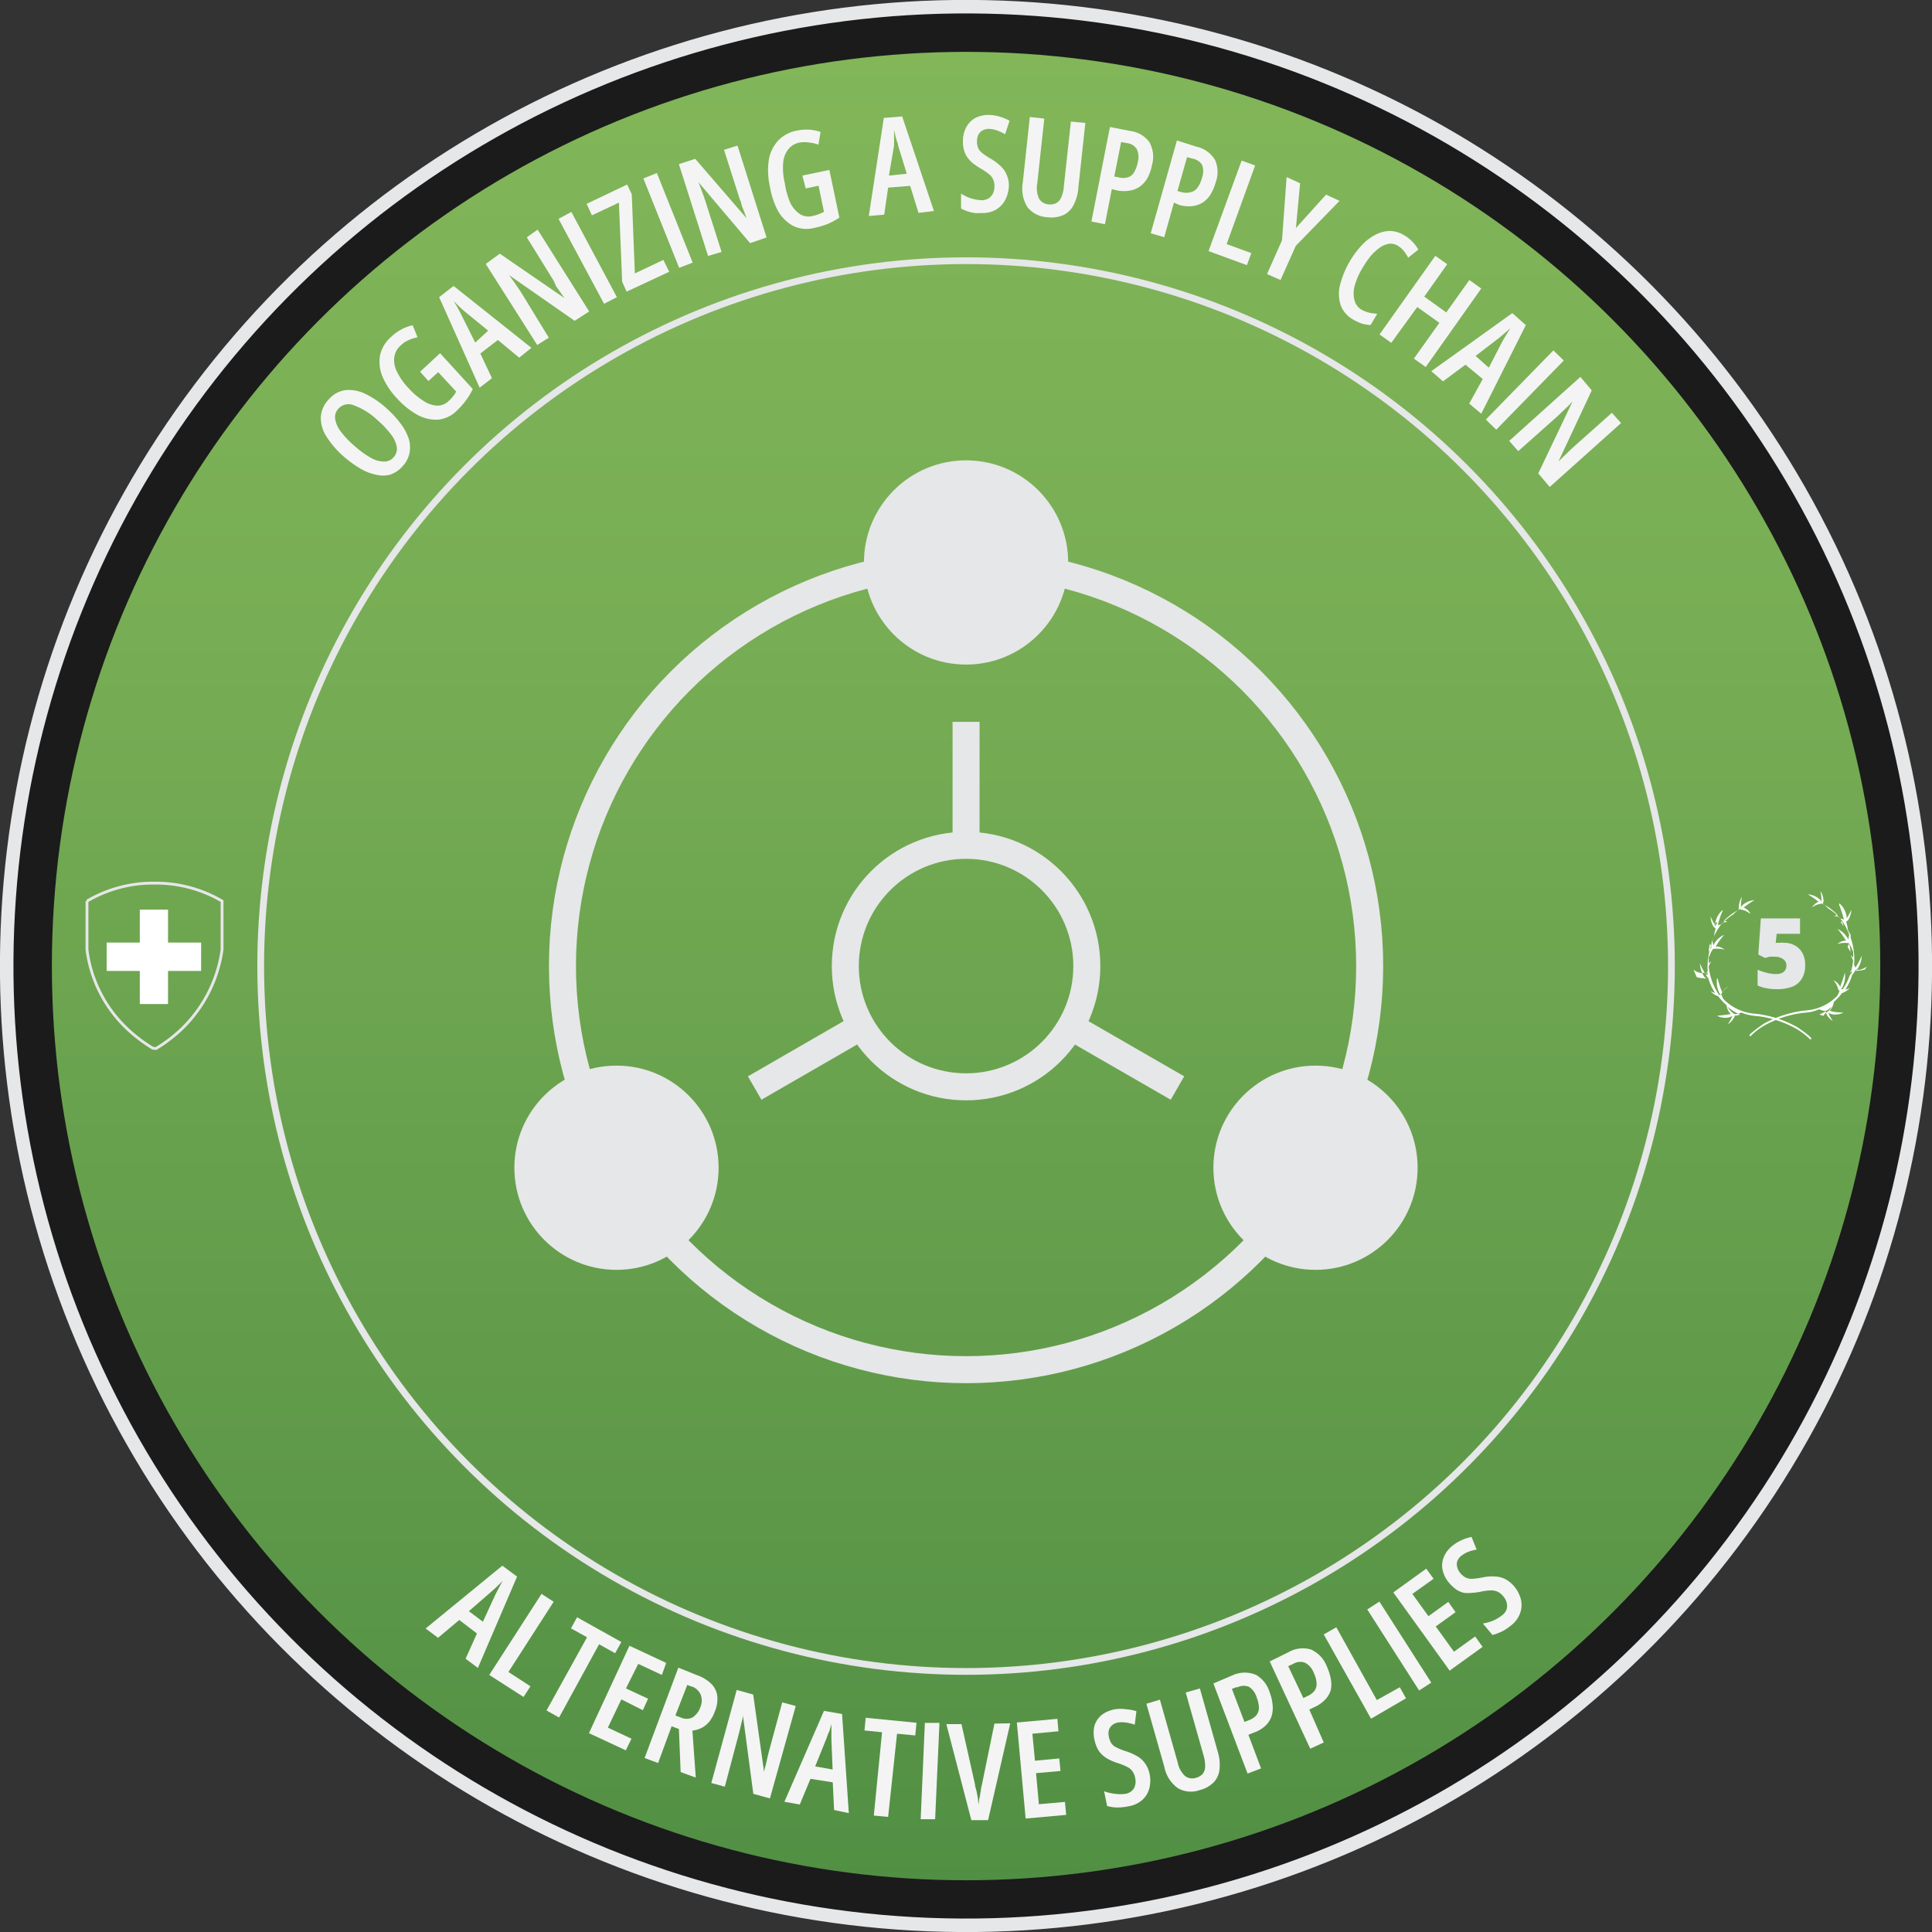 <svg id="Layer_1" data-name="Layer 1" xmlns="http://www.w3.org/2000/svg" xmlns:xlink="http://www.w3.org/1999/xlink" viewBox="0 0 143.03 143.03"><rect x="0" y="0" width="143.03" height="143.03" fill="#333333" stroke="none"/><defs><style>.cls-1{fill:#1b1b1b;}.cls-1,.cls-3,.cls-5,.cls-7{stroke:#e6e7e8;}.cls-1,.cls-2,.cls-3,.cls-5,.cls-7{stroke-miterlimit:10;}.cls-2{stroke:#1b1b1b;fill:url(#linear-gradient);}.cls-3,.cls-5,.cls-7{fill:none;}.cls-3{stroke-width:0.5px;}.cls-4{fill:#f4f4f4;}.cls-5{stroke-width:2px;}.cls-6{fill:#fff;}.cls-7{stroke-width:0.21px;}.cls-8{fill:#e6e7e8;}</style><linearGradient id="linear-gradient" x1="71.52" y1="139.7" x2="71.52" y2="3.34" gradientUnits="userSpaceOnUse"><stop offset="0" stop-color="#518f44"/><stop offset="0.13" stop-color="#599547"/><stop offset="0.68" stop-color="#77ad54"/><stop offset="1" stop-color="#82b659"/></linearGradient></defs><circle class="cls-1" cx="71.52" cy="71.52" r="71.02" transform="translate(-3.85 138.97) rotate(-86.83)"/><circle class="cls-2" cx="71.52" cy="71.52" r="68.18"/><circle class="cls-3" cx="71.52" cy="71.52" r="52.22"/><path class="cls-4" d="M28.66,30.27a7.34,7.34,0,0,1,1,1.09,3.9,3.9,0,0,1,.59,1.09,2.14,2.14,0,0,1,.07,1.06,2,2,0,0,1-.51,1,2.18,2.18,0,0,1-.92.63,2.14,2.14,0,0,1-1.07,0,3.79,3.79,0,0,1-1.16-.46,8.57,8.57,0,0,1-1.2-.87,6.85,6.85,0,0,1-1.33-1.55,2.55,2.55,0,0,1-.38-1.41,2.07,2.07,0,0,1,.57-1.26,2,2,0,0,1,1.25-.71,2.82,2.82,0,0,1,1.48.28A6.65,6.65,0,0,1,28.66,30.27ZM26.23,33a7.11,7.11,0,0,0,1.22.89,2,2,0,0,0,1,.28.87.87,0,0,0,.69-.32.92.92,0,0,0,.24-.71,2,2,0,0,0-.39-.92,6.93,6.93,0,0,0-1.05-1.12A5.1,5.1,0,0,0,26.18,30a1,1,0,0,0-1.13.26.9.9,0,0,0-.24.73,2,2,0,0,0,.4.93A6.59,6.59,0,0,0,26.23,33Z"/><path class="cls-4" d="M31.1,27.52l1.48-1.37L35,28.8a5,5,0,0,1-.52.86,5.43,5.43,0,0,1-.68.76,2.27,2.27,0,0,1-1.38.65,2.88,2.88,0,0,1-1.52-.36,5.87,5.87,0,0,1-1.51-1.22,5.45,5.45,0,0,1-1.08-1.62,2.86,2.86,0,0,1-.17-1.59A2.57,2.57,0,0,1,29,24.9a3.32,3.32,0,0,1,.75-.53,3.08,3.08,0,0,1,.8-.29l.36.89a2.71,2.71,0,0,0-.68.22,1.91,1.91,0,0,0-.56.38,1.39,1.39,0,0,0-.48.88,1.87,1.87,0,0,0,.2,1.07,4.83,4.83,0,0,0,.87,1.23,5.19,5.19,0,0,0,1.08.92,2,2,0,0,0,1,.36,1.2,1.2,0,0,0,.89-.36,2.38,2.38,0,0,0,.31-.33,1.75,1.75,0,0,0,.23-.35l-1.33-1.44-.72.66Z"/><path class="cls-4" d="M38.44,26.48l-1.58-1.31-1.3,1L36.42,28l-.91.7-3-6.7,1.07-.83,5.76,4.58Zm-2.3-2L34.45,23.1l-.31-.27-.28-.27-.26-.25a3.4,3.4,0,0,0,.18.3L34,23l.18.36,1,2Z"/><path class="cls-4" d="M43.62,23.06l-1.08.69-4.85-3.38,0,0,.34.47.29.42.25.37L40.63,25l-.86.54-3.81-6L37,18.78l4.79,3.29,0,0-.34-.48-.29-.41L41,20.8l-2-3.23L39.8,17Z"/><path class="cls-4" d="M44.72,22.49,41.35,16.2l.95-.51L45.67,22Z"/><path class="cls-4" d="M49.54,20.12l-3.15,1.47-.33-.73L45.82,15l-2,.94-.39-.85,3-1.43.34.72L47,20.24l2.11-1Z"/><path class="cls-4" d="M50.28,19.83l-2.65-6.62,1-.4,2.65,6.63Z"/><path class="cls-4" d="M56.75,17.58,55.53,18,51.7,13.48h0q.12.28.21.54t.18.48c.05.15.1.29.14.42l1.19,3.73-1,.3-2.16-6.8,1.21-.39,3.8,4.4h0l-.2-.55q-.11-.25-.18-.48c0-.14-.09-.28-.13-.4l-1.16-3.64,1-.31Z"/><path class="cls-4" d="M59.4,13l2-.42.74,3.53a5.1,5.1,0,0,1-.89.48,6.38,6.38,0,0,1-1,.29,2.27,2.27,0,0,1-1.52-.15,2.91,2.91,0,0,1-1.12-1.09A5.9,5.9,0,0,1,57,13.83a5.47,5.47,0,0,1-.09-1.95,2.76,2.76,0,0,1,.67-1.44A2.5,2.5,0,0,1,59,9.67a3.14,3.14,0,0,1,.91-.07,3.21,3.21,0,0,1,.84.17l-.16.94a2.87,2.87,0,0,0-.69-.16,2.23,2.23,0,0,0-.68,0,1.39,1.39,0,0,0-.86.5,1.87,1.87,0,0,0-.38,1,4.77,4.77,0,0,0,.12,1.5A5.62,5.62,0,0,0,58.5,15a2.15,2.15,0,0,0,.69.83,1.19,1.19,0,0,0,1,.15,2,2,0,0,0,.43-.13,2.7,2.7,0,0,0,.38-.17l-.4-1.93-.95.2Z"/><path class="cls-4" d="M68,15.76l-.62-2-1.63.13-.29,2-1.14.1,1.11-7.26,1.36-.11,2.35,7Zm-.87-2.9-.65-2.11c0-.13-.08-.27-.11-.39s-.07-.26-.1-.38a3,3,0,0,0-.08-.35c0,.11,0,.22,0,.35l0,.38c0,.14,0,.27,0,.41L65.81,13Z"/><path class="cls-4" d="M74.69,13.7a2.45,2.45,0,0,1-.27,1.1,1.89,1.89,0,0,1-.7.73,2,2,0,0,1-1,.24,4.66,4.66,0,0,1-.56,0,4.37,4.37,0,0,1-.52-.12,4.25,4.25,0,0,1-.49-.21l0-1.11a2.78,2.78,0,0,0,.76.36,3,3,0,0,0,.74.13,1,1,0,0,0,.52-.12,1,1,0,0,0,.33-.36,1.07,1.07,0,0,0,.12-.51,1.19,1.19,0,0,0-.08-.51,1.11,1.11,0,0,0-.3-.41,4.47,4.47,0,0,0-.63-.43c-.21-.12-.39-.25-.56-.37a2.49,2.49,0,0,1-.42-.44,1.75,1.75,0,0,1-.26-.55,2.33,2.33,0,0,1-.08-.73,2.09,2.09,0,0,1,.26-1,1.69,1.69,0,0,1,.68-.67,2.15,2.15,0,0,1,1-.21,3.11,3.11,0,0,1,.8.13,3.52,3.52,0,0,1,.71.3l-.33,1a3.41,3.41,0,0,0-.62-.29,2,2,0,0,0-.56-.11,1,1,0,0,0-.48.11.77.77,0,0,0-.31.31,1,1,0,0,0-.11.46,1.38,1.38,0,0,0,.08.53,1,1,0,0,0,.32.39,5.66,5.66,0,0,0,.63.42,3.86,3.86,0,0,1,.74.56,1.83,1.83,0,0,1,.44.65A2,2,0,0,1,74.69,13.7Z"/><path class="cls-4" d="M80.35,9.1l-.52,4.82a3.22,3.22,0,0,1-.38,1.31,1.6,1.6,0,0,1-.77.71,2.23,2.23,0,0,1-1.15.14,2,2,0,0,1-1.47-.75,2.6,2.6,0,0,1-.34-1.83l.52-4.84,1.07.12-.52,4.81a1.88,1.88,0,0,0,.14,1.13.9.9,0,0,0,.7.41,1,1,0,0,0,.56-.09.86.86,0,0,0,.37-.42,2.34,2.34,0,0,0,.2-.83L79.28,9Z"/><path class="cls-4" d="M83.64,9.69a2.08,2.08,0,0,1,1.45.83,2.23,2.23,0,0,1,.2,1.68,3.46,3.46,0,0,1-.32.94,1.94,1.94,0,0,1-.53.63,1.72,1.72,0,0,1-.74.33,2.62,2.62,0,0,1-1,0L82.31,14,81.8,16.6l-1-.2,1.37-7Zm-.24.9-.4-.08-.51,2.56.33.06a1.25,1.25,0,0,0,.67,0,.8.8,0,0,0,.46-.36,2.2,2.2,0,0,0,.28-.76,1.35,1.35,0,0,0-.09-1A1,1,0,0,0,83.4,10.59Z"/><path class="cls-4" d="M88.58,10.86a2.1,2.1,0,0,1,1.38,1A2.19,2.19,0,0,1,90,13.5a3.62,3.62,0,0,1-.39.91,2,2,0,0,1-.58.59,1.81,1.81,0,0,1-.77.26,2.51,2.51,0,0,1-1-.1L86.91,15l-.72,2.56-1-.29,1.94-6.87Zm-.31.88-.39-.11-.71,2.51.31.09a1.31,1.31,0,0,0,.67,0,.86.86,0,0,0,.49-.32,2.07,2.07,0,0,0,.34-.73,1.35,1.35,0,0,0,0-1A1.09,1.09,0,0,0,88.27,11.74Z"/><path class="cls-4" d="M89.47,18.59l2.45-6.7,1,.36-2.11,5.82,1.83.67-.33.89Z"/><path class="cls-4" d="M95.94,16.88l2.23-2.47,1,.46L95.93,18.2,94.8,20.73l-1-.44,1.11-2.5.34-4.68,1,.46Z"/><path class="cls-4" d="M103.48,18.19a1,1,0,0,0-.66-.14,1.59,1.59,0,0,0-.68.29,3.82,3.82,0,0,0-.67.62,6.76,6.76,0,0,0-.6.88,5.09,5.09,0,0,0-.59,1.35,2.14,2.14,0,0,0,0,1.06,1.15,1.15,0,0,0,.52.68,2.23,2.23,0,0,0,.57.22,4,4,0,0,0,.59.08l-.49.83a2.76,2.76,0,0,1-.63-.1,3.26,3.26,0,0,1-.64-.29,2.06,2.06,0,0,1-.92-1,2.69,2.69,0,0,1-.09-1.51,6.81,6.81,0,0,1,1.62-3,3.69,3.69,0,0,1,1-.77,2.32,2.32,0,0,1,1.06-.29,2.06,2.06,0,0,1,1.07.31,2.51,2.51,0,0,1,.6.46,2.79,2.79,0,0,1,.46.61l-.75.6a2.51,2.51,0,0,0-.3-.47A1.68,1.68,0,0,0,103.48,18.19Z"/><path class="cls-4" d="M105.55,27.17l-.88-.62,1.89-2.65-1.64-1.17L103,25.38l-.87-.62,4.13-5.82.88.62-1.7,2.4,1.63,1.17,1.71-2.4.88.63Z"/><path class="cls-4" d="M108.77,29.88l1-1.82L108.49,27l-1.66,1.23-.87-.75,6-4.3,1,.89-3.3,6.56Zm1.45-2.66,1-1.94.21-.36c.07-.11.14-.22.2-.33l.19-.3-.26.23-.29.25L111,25l-1.76,1.35Z"/><path class="cls-4" d="M110,31.06l5-5.12.77.75-5,5.12Z"/><path class="cls-4" d="M114.73,36.05l-.85-1,2.54-5.33,0,0c-.14.15-.27.29-.41.42l-.37.35-.32.31-2.92,2.6-.67-.76L117,27.9l.84,1-2.46,5.26,0,0,.42-.41.37-.36.31-.29,2.85-2.54.68.76Z"/><path class="cls-4" d="M34.47,122.8l.84-1.87-1.31-1-1.57,1.32-.92-.69,5.68-4.65,1.09.81-2.9,6.76Zm1.28-2.74.92-2c.06-.13.13-.25.19-.37l.18-.34.17-.32-.24.25-.28.27-.3.27-1.68,1.46Z"/><path class="cls-4" d="M36.22,124l3.87-6,.9.58-3.35,5.2,1.63,1.06-.51.79Z"/><path class="cls-4" d="M41.39,127.15l-.93-.52,3-5.42-1.19-.66.45-.82L46,121.56l-.46.83-1.19-.66Z"/><path class="cls-4" d="M46.33,129.58l-2.73-1.27,3-6.47,2.72,1.27L49,124l-1.75-.82L46.34,125l1.64.76-.39.85L46,125.81l-1,2.09,1.75.82Z"/><path class="cls-4" d="M51.56,124a2.92,2.92,0,0,1,1.09.65,1.55,1.55,0,0,1,.45.89,2.3,2.3,0,0,1-.17,1.14,2.72,2.72,0,0,1-.39.74,1.84,1.84,0,0,1-.56.48,2,2,0,0,1-.72.22l.25,3.48-1.12-.41L50.26,128l-.54-.2-1,2.72-1-.37,2.5-6.69Zm-.34.87-.34-.13L50,127l.4.15a1,1,0,0,0,.86,0,1.45,1.45,0,0,0,.6-.8,1.19,1.19,0,0,0,0-.92A1.17,1.17,0,0,0,51.22,124.85Z"/><path class="cls-4" d="M57,133.14l-1.23-.34L55,127h0c0,.2-.07.38-.11.56s-.08.35-.12.51-.07.3-.11.43l-1,3.77-1-.27,1.88-6.89,1.22.34.81,5.75h0c0-.2.09-.39.13-.57s.07-.34.11-.5.07-.29.1-.41l1-3.69,1,.27Z"/><path class="cls-4" d="M61.75,134l-.1-2.05L60,131.69l-.79,1.9-1.14-.2L61,126.66l1.34.23.5,7.34Zm-.11-3-.09-2.21v-.41c0-.13,0-.26,0-.39v-.36a2.56,2.56,0,0,1-.1.34c0,.12-.08.24-.13.36s-.09.26-.14.38l-.83,2.06Z"/><path class="cls-4" d="M65.75,134.51l-1.06-.1.61-6.17L64,128.11l.09-.94,3.76.37-.09.94-1.35-.13Z"/><path class="cls-4" d="M68.16,134.68l.31-7.13,1.08,0-.32,7.13Z"/><path class="cls-4" d="M74.79,127.58l-1.64,7.17-1.24,0-1.85-7.11,1.12,0,1,4.46c0,.15.07.3.11.48s.07.35.1.52,0,.33.07.47c0-.14,0-.29.06-.47l.09-.52c0-.18.06-.34.09-.49l.92-4.49Z"/><path class="cls-4" d="M78.93,134.36l-3,.27-.65-7.11,3-.27.08.92-1.93.18.19,2,1.8-.17.09.93-1.81.16.21,2.3,1.93-.17Z"/><path class="cls-4" d="M85.09,131.26a2.37,2.37,0,0,1,0,1.13,1.77,1.77,0,0,1-.53.87,2,2,0,0,1-1,.46,3.65,3.65,0,0,1-.55.08,3.11,3.11,0,0,1-.53,0,3,3,0,0,1-.52-.1l-.22-1.09a3.37,3.37,0,0,0,.82.19,2.67,2.67,0,0,0,.76,0,.9.9,0,0,0,.48-.23.8.8,0,0,0,.24-.42,1.13,1.13,0,0,0,0-.52,1.3,1.3,0,0,0-.19-.48,1,1,0,0,0-.38-.33,4.28,4.28,0,0,0-.71-.29,4.45,4.45,0,0,1-.62-.25,2,2,0,0,1-.5-.33,1.65,1.65,0,0,1-.38-.48,2.72,2.72,0,0,1-.24-.7,2.3,2.3,0,0,1,0-1,1.74,1.74,0,0,1,.53-.8,2.23,2.23,0,0,1,1-.43,2.83,2.83,0,0,1,.82,0,3.65,3.65,0,0,1,.76.14l-.12,1a3.8,3.8,0,0,0-.67-.16,2.12,2.12,0,0,0-.57,0,.94.94,0,0,0-.44.2.79.79,0,0,0-.24.37,1.1,1.1,0,0,0,0,.48,1.45,1.45,0,0,0,.19.5,1,1,0,0,0,.4.31,5,5,0,0,0,.71.28,4.13,4.13,0,0,1,.84.38,1.77,1.77,0,0,1,.57.55A2,2,0,0,1,85.09,131.26Z"/><path class="cls-4" d="M88.83,125l1.32,4.67a3.31,3.31,0,0,1,.13,1.35,1.6,1.6,0,0,1-.45.95,2.17,2.17,0,0,1-1,.55,1.92,1.92,0,0,1-1.63-.14,2.51,2.51,0,0,1-1-1.57l-1.33-4.68,1-.3,1.32,4.66a1.85,1.85,0,0,0,.55,1,.88.88,0,0,0,.81.12,1,1,0,0,0,.48-.28.88.88,0,0,0,.19-.54,2.9,2.9,0,0,0-.12-.84l-1.32-4.65Z"/><path class="cls-4" d="M91.31,124A2.15,2.15,0,0,1,93,124,2.24,2.24,0,0,1,94,125.3a3.3,3.3,0,0,1,.22,1,2,2,0,0,1-.11.83,1.76,1.76,0,0,1-.46.66,2.39,2.39,0,0,1-.83.48l-.4.16.94,2.49-1,.38-2.53-6.67Zm.27.89-.38.14.93,2.45.3-.12A1.43,1.43,0,0,0,93,127a.92.92,0,0,0,.2-.55,2.25,2.25,0,0,0-.17-.8,1.38,1.38,0,0,0-.58-.78A1.06,1.06,0,0,0,91.58,124.93Z"/><path class="cls-4" d="M95.4,122.31a2.1,2.1,0,0,1,1.66-.19,2.23,2.23,0,0,1,1.16,1.23,3.91,3.91,0,0,1,.3.94,2.06,2.06,0,0,1,0,.83,1.73,1.73,0,0,1-.41.7,2.47,2.47,0,0,1-.78.55l-.4.19L98,129l-1,.46L94,123Zm.34.87-.37.17,1.12,2.36.29-.14a1.46,1.46,0,0,0,.54-.4.91.91,0,0,0,.15-.57,2.11,2.11,0,0,0-.22-.78,1.36,1.36,0,0,0-.65-.73A1,1,0,0,0,95.74,123.18Z"/><path class="cls-4" d="M101.5,127.24,98,121l.93-.53,3,5.39,1.7-.95.46.82Z"/><path class="cls-4" d="M105.06,125.15l-3.84-6,.9-.58,3.84,6Z"/><path class="cls-4" d="M109.76,121.92l-2.44,1.76-4.17-5.79,2.44-1.76.54.75L104.56,118l1.19,1.65,1.47-1.06.54.76-1.47,1.06,1.35,1.87,1.57-1.13Z"/><path class="cls-4" d="M112.08,117.42a2.5,2.5,0,0,1,.52,1,1.83,1.83,0,0,1-.06,1,2,2,0,0,1-.63.88q-.22.18-.45.33a2.6,2.6,0,0,1-.47.24,3,3,0,0,1-.5.17l-.71-.85a3.07,3.07,0,0,0,.8-.23,2.88,2.88,0,0,0,.65-.4.89.89,0,0,0,.31-.43.87.87,0,0,0,0-.48,1.07,1.07,0,0,0-.24-.46,1.23,1.23,0,0,0-.4-.34,1.19,1.19,0,0,0-.5-.11,4,4,0,0,0-.75.09,4.27,4.27,0,0,1-.67.09,2.36,2.36,0,0,1-.6,0,1.69,1.69,0,0,1-.56-.24,2.74,2.74,0,0,1-.54-.5,2.16,2.16,0,0,1-.48-.94,1.63,1.63,0,0,1,.08-.95,2.07,2.07,0,0,1,.63-.84,3,3,0,0,1,.7-.43,3.46,3.46,0,0,1,.73-.24l.38.94a2.87,2.87,0,0,0-.66.18,2.11,2.11,0,0,0-.49.29.91.91,0,0,0-.29.4.78.78,0,0,0,0,.43,1.17,1.17,0,0,0,.22.43,1.37,1.37,0,0,0,.41.34,1,1,0,0,0,.5.09,5.58,5.58,0,0,0,.75-.1,3.41,3.41,0,0,1,.93-.07,1.9,1.9,0,0,1,.76.2A2.28,2.28,0,0,1,112.08,117.42Z"/><circle class="cls-5" cx="71.52" cy="71.52" r="29.88"/><path class="cls-6" d="M138.06,71.78l0,0h0a3.51,3.51,0,0,1-.65.09h-.08v0a.31.31,0,0,0,.16-.11,1.85,1.85,0,0,0,.34-1v0h0l0,0a6.47,6.47,0,0,1-.46.87.25.25,0,0,0,0,.07.62.62,0,0,0-.11-.27,4.78,4.78,0,0,0-.25-2s0-.34-.06-.35h0v.07l-.15-.32a2.26,2.26,0,0,0-.1-.5.2.2,0,0,1,0-.13.25.25,0,0,0,.12-.08,1.65,1.65,0,0,0,.24-.77h0l0,0a3.91,3.91,0,0,1-.36.66l0,0v0a.35.35,0,0,0,0-.2,1.56,1.56,0,0,0-.54-.94h0V67a7.82,7.82,0,0,1,.33,1l0,.08a.61.61,0,0,0-.25-.07,3.83,3.83,0,0,0-.9-.76,1.79,1.79,0,0,0-.31-.28.21.21,0,0,1-.08-.11.24.24,0,0,0,.05-.14,1.48,1.48,0,0,0-.23-.76v0h0v0a3.44,3.44,0,0,1,.08.76.35.35,0,0,0,0,.06h0a.37.37,0,0,0-.1-.17,1.52,1.52,0,0,0-.91-.4h0s0,0,0,0a6.87,6.87,0,0,1,.77.53l.07,0a1.06,1.06,0,0,0-.54.45v0h0a1.37,1.37,0,0,1,.63-.28c.08,0,.13,0,.13-.09h0l.07,0h0a.07.07,0,0,0-.06,0,.08.08,0,0,0,0,.09,3.75,3.75,0,0,1,1.14.84.51.51,0,0,0-.26.07h0v0h0a1.28,1.28,0,0,1,.37.08,4.18,4.18,0,0,1,.74,1.3,3.33,3.33,0,0,1-.1.44.13.13,0,0,0,0,.06h0a.49.49,0,0,0,0-.21,1.63,1.63,0,0,0-.76-.71h0l0,0v0h0a6,6,0,0,1,.58.79l.06.07h-.08a1,1,0,0,0-.57.24v0h0v0h0a1.57,1.57,0,0,1,.43-.07.86.86,0,0,1,.24,0h.07a.1.1,0,0,0,.09,0h0a2,2,0,0,1,.26.49l.07.14a3.38,3.38,0,0,1,0,.45c-.07-.07-.15-.15-.18-.15h0l0,0a1.93,1.93,0,0,1,.18.38,4.63,4.63,0,0,1-.76,2.11l-.12,0-.05,0v0a.27.27,0,0,0,.14-.14,1.88,1.88,0,0,0,.18-1.08h0v0a9.34,9.34,0,0,1-.34,1,.64.64,0,0,0,0,.07,1,1,0,0,0-.51-.51h0l0,0a1.55,1.55,0,0,1,.35.63h0c0,.06.05.13.11.14a0,0,0,0,1,0,0,2.41,2.41,0,0,1-.17.38,3.61,3.61,0,0,1-2.38,1.09h0a8.19,8.19,0,0,0-3.1,1c-.84.59-.95.74-1,.78a.08.08,0,0,0,0,.11h0a.1.1,0,0,0,.07,0,4.8,4.8,0,0,1,.91-.72,7.82,7.82,0,0,1,3-1h0a3.32,3.32,0,0,0,1.16-.26,1.65,1.65,0,0,0,.39.12.13.13,0,0,1,.11,0,.29.29,0,0,0,0,.16,1.29,1.29,0,0,0,.51.59h0v0a3.41,3.41,0,0,1-.36-.66h0l0,0h0a.27.27,0,0,0,.15.11,1,1,0,0,0,.35.07,1.35,1.35,0,0,0,.65-.15h0s-.05,0-.06,0-.59,0-.9-.12h-.08a1.15,1.15,0,0,0,.32-.66v0h0a4.26,4.26,0,0,0,.61-.66,1.44,1.44,0,0,0,.58-.38h0v0h0a1.66,1.66,0,0,1-.34.13,4.18,4.18,0,0,0,.51-1.09,1.8,1.8,0,0,0,.23-.34.38.38,0,0,1,.09-.09.38.38,0,0,0,.13.06h0a1.35,1.35,0,0,0,.64-.26v0Zm-1.67-3.52a0,0,0,0,1,0,0q.06.19.09.33c-.07-.12-.14-.24-.22-.35l.07,0Zm.65,3.61s0,.08.08.09a0,0,0,0,0,0,0c-.05.09-.1.16-.14.22A3.4,3.4,0,0,0,137,71.87ZM137,70.49a2.87,2.87,0,0,0-.2-.35.24.24,0,0,1,0-.13.2.2,0,0,0,.09-.12.11.11,0,0,0,0-.08A5.1,5.1,0,0,1,137,70.49Zm-1.87,4.56c-.07,0-.11.1-.09.15h0a2,2,0,0,1-.35-.09,3.56,3.56,0,0,0,.92-.58A1.48,1.48,0,0,1,135.09,75.05Zm.85-1.15a.2.2,0,0,1,.07-.1h0l-.13.16Zm-.37.61h0v0Z"/><path class="cls-6" d="M125.37,71.79v0a1.35,1.35,0,0,0,.64.26h0a.31.31,0,0,0,.13-.06.38.38,0,0,1,.09.09,2.37,2.37,0,0,0,.24.34,4.16,4.16,0,0,0,.5,1.09,1.66,1.66,0,0,1-.34-.13h0v0h0a1.44,1.44,0,0,0,.58.38,4.26,4.26,0,0,0,.61.66h0v0a1.15,1.15,0,0,0,.32.66h-.08c-.3.07-.77.09-.89.12s-.06,0-.06,0,0,0,0,0a1.39,1.39,0,0,0,.65.15,1,1,0,0,0,.35-.07.29.29,0,0,0,.16-.11h0s0,0,0,0h0a4.29,4.29,0,0,1-.35.66l0,0h0a1.35,1.35,0,0,0,.5-.59.29.29,0,0,0,0-.16.14.14,0,0,1,.11,0,1.65,1.65,0,0,0,.39-.12,3.42,3.42,0,0,0,1.16.26h0a7.82,7.82,0,0,1,3,1,5.42,5.42,0,0,1,.92.72.08.08,0,0,0,.07,0h0a.08.08,0,0,0,0-.11s-.13-.19-1-.78a8.19,8.19,0,0,0-3.1-1h0a3.61,3.61,0,0,1-2.38-1.09,2.41,2.41,0,0,1-.17-.38s0,0,0,0,.09-.08.11-.14h0A1.68,1.68,0,0,1,128,73l0,0h0a1.08,1.08,0,0,0-.51.51.14.14,0,0,0,0-.07,6.78,6.78,0,0,1-.33-1v0h-.05a1.88,1.88,0,0,0,.18,1.08.27.27,0,0,0,.14.14v0l-.05,0-.11,0a4.53,4.53,0,0,1-.77-2.11,1.75,1.75,0,0,1,.19-.38v0h0s-.12.08-.19.15c0-.15,0-.3,0-.45l.07-.14a2,2,0,0,1,.26-.49h0s0,0,.1,0H127a.87.87,0,0,1,.25,0,1.47,1.47,0,0,1,.42.07h0l0,0h0v0a1,1,0,0,0-.57-.24H127l.06-.07a6,6,0,0,1,.58-.79h0v0l0,0h0a1.55,1.55,0,0,0-.76.71.31.31,0,0,0,0,.21h0a.13.13,0,0,1,0-.06,2.14,2.14,0,0,1-.11-.44,4.18,4.18,0,0,1,.74-1.3,1.28,1.28,0,0,1,.37-.08h0v0h0a.51.51,0,0,0-.26-.07,3.87,3.87,0,0,1,1.14-.84.07.07,0,0,0,0-.09.06.06,0,0,0-.06,0h0l.07,0h0s.06.08.14.09a1.38,1.38,0,0,1,.62.28h.05v0a1,1,0,0,0-.54-.45l.07,0a6.87,6.87,0,0,1,.77-.53s.05,0,.05,0h-.05a1.52,1.52,0,0,0-.91.4.35.35,0,0,0-.09.17h0s0,0,0-.06a3.44,3.44,0,0,1,.08-.76v0h0v0a1.48,1.48,0,0,0-.23.76.24.24,0,0,0,0,.14.21.21,0,0,1-.08.11,1.79,1.79,0,0,0-.31.28,4,4,0,0,0-.9.76.61.61,0,0,0-.25.07.13.13,0,0,0,0-.08,6.12,6.12,0,0,1,.34-1v-.06h0a1.61,1.61,0,0,0-.54.94.35.35,0,0,0,0,.2v0l0,0a3.1,3.1,0,0,1-.35-.66l0,0h0a1.49,1.49,0,0,0,.23.77.32.32,0,0,0,.12.08.2.2,0,0,1,0,.13,2.12,2.12,0,0,0-.09.5,1.87,1.87,0,0,0-.15.32.08.08,0,0,1,0,0v0h0s-.07.34-.07.35a5,5,0,0,0-.25,2,.62.62,0,0,0-.11.27l0-.07a5.73,5.73,0,0,1-.47-.87l0,0h0v0a1.85,1.85,0,0,0,.34,1,.31.31,0,0,0,.16.11v0h-.08a3.51,3.51,0,0,1-.65-.09h0l0,0Zm1.72-3.51.07,0c-.08.11-.15.23-.22.35q0-.14.09-.33a0,0,0,0,1,0,0Zm-.63,3.93a1.42,1.42,0,0,1-.13-.22,0,0,0,0,1,0,0s.05,0,.07-.09A3.4,3.4,0,0,0,126.46,72.21Zm.14-2.4,0,.08a.26.26,0,0,0,.09.12.24.24,0,0,1,0,.13,2.87,2.87,0,0,0-.2.35A5.1,5.1,0,0,1,126.6,69.81Zm1.29,4.72a3.62,3.62,0,0,0,.93.58,2.09,2.09,0,0,1-.36.09h0s0-.1-.09-.15A1.42,1.42,0,0,1,127.89,74.53Zm-.37-.56-.13-.16h0a.15.15,0,0,1,.07.1Zm.33.52,0,0h0Z"/><path class="cls-7" d="M11.31,77.6a11.19,11.19,0,0,1-1.8-1.35,9.74,9.74,0,0,1-3.07-5.94v-3.6a9.64,9.64,0,0,1,5-1.33,9.69,9.69,0,0,1,5,1.33V70.3a10.09,10.09,0,0,1-3.12,6,11.13,11.13,0,0,1-1.76,1.32l-.08,0Z"/><polygon class="cls-6" points="12.44 69.78 12.44 67.34 10.35 67.34 10.35 69.78 7.9 69.78 7.9 71.88 10.35 71.88 10.35 74.33 12.44 74.33 12.44 71.88 14.89 71.88 14.89 69.78 12.44 69.78"/><path class="cls-8" d="M132.1,69.8a1.54,1.54,0,0,1,.77.19,1.41,1.41,0,0,1,.56.55,1.75,1.75,0,0,1,.21.89,1.89,1.89,0,0,1-.23,1,1.48,1.48,0,0,1-.68.6,3,3,0,0,1-1.16.2,4,4,0,0,1-.8-.07,2.48,2.48,0,0,1-.65-.2V71.79a3.78,3.78,0,0,0,.65.22,2.55,2.55,0,0,0,.69.1,1.11,1.11,0,0,0,.43-.07.54.54,0,0,0,.27-.22.63.63,0,0,0,.09-.35A.54.54,0,0,0,132,71a1,1,0,0,0-.63-.17,2.21,2.21,0,0,0-.37,0l-.33.09-.5-.25.19-2.68h2.9v1.14h-1.73l-.07.67.23,0A1.79,1.79,0,0,1,132.1,69.8Z"/><circle class="cls-8" cx="71.52" cy="41.64" r="7.56"/><circle class="cls-8" cx="45.64" cy="86.45" r="7.56"/><circle class="cls-8" cx="97.39" cy="86.45" r="7.56"/><circle class="cls-5" cx="71.52" cy="71.52" r="8.94"/><line class="cls-5" x1="71.52" y1="53.44" x2="71.52" y2="62.58"/><line class="cls-5" x1="55.87" y1="80.55" x2="63.77" y2="75.99"/><line class="cls-5" x1="87.17" y1="80.55" x2="79.26" y2="75.99"/></svg>